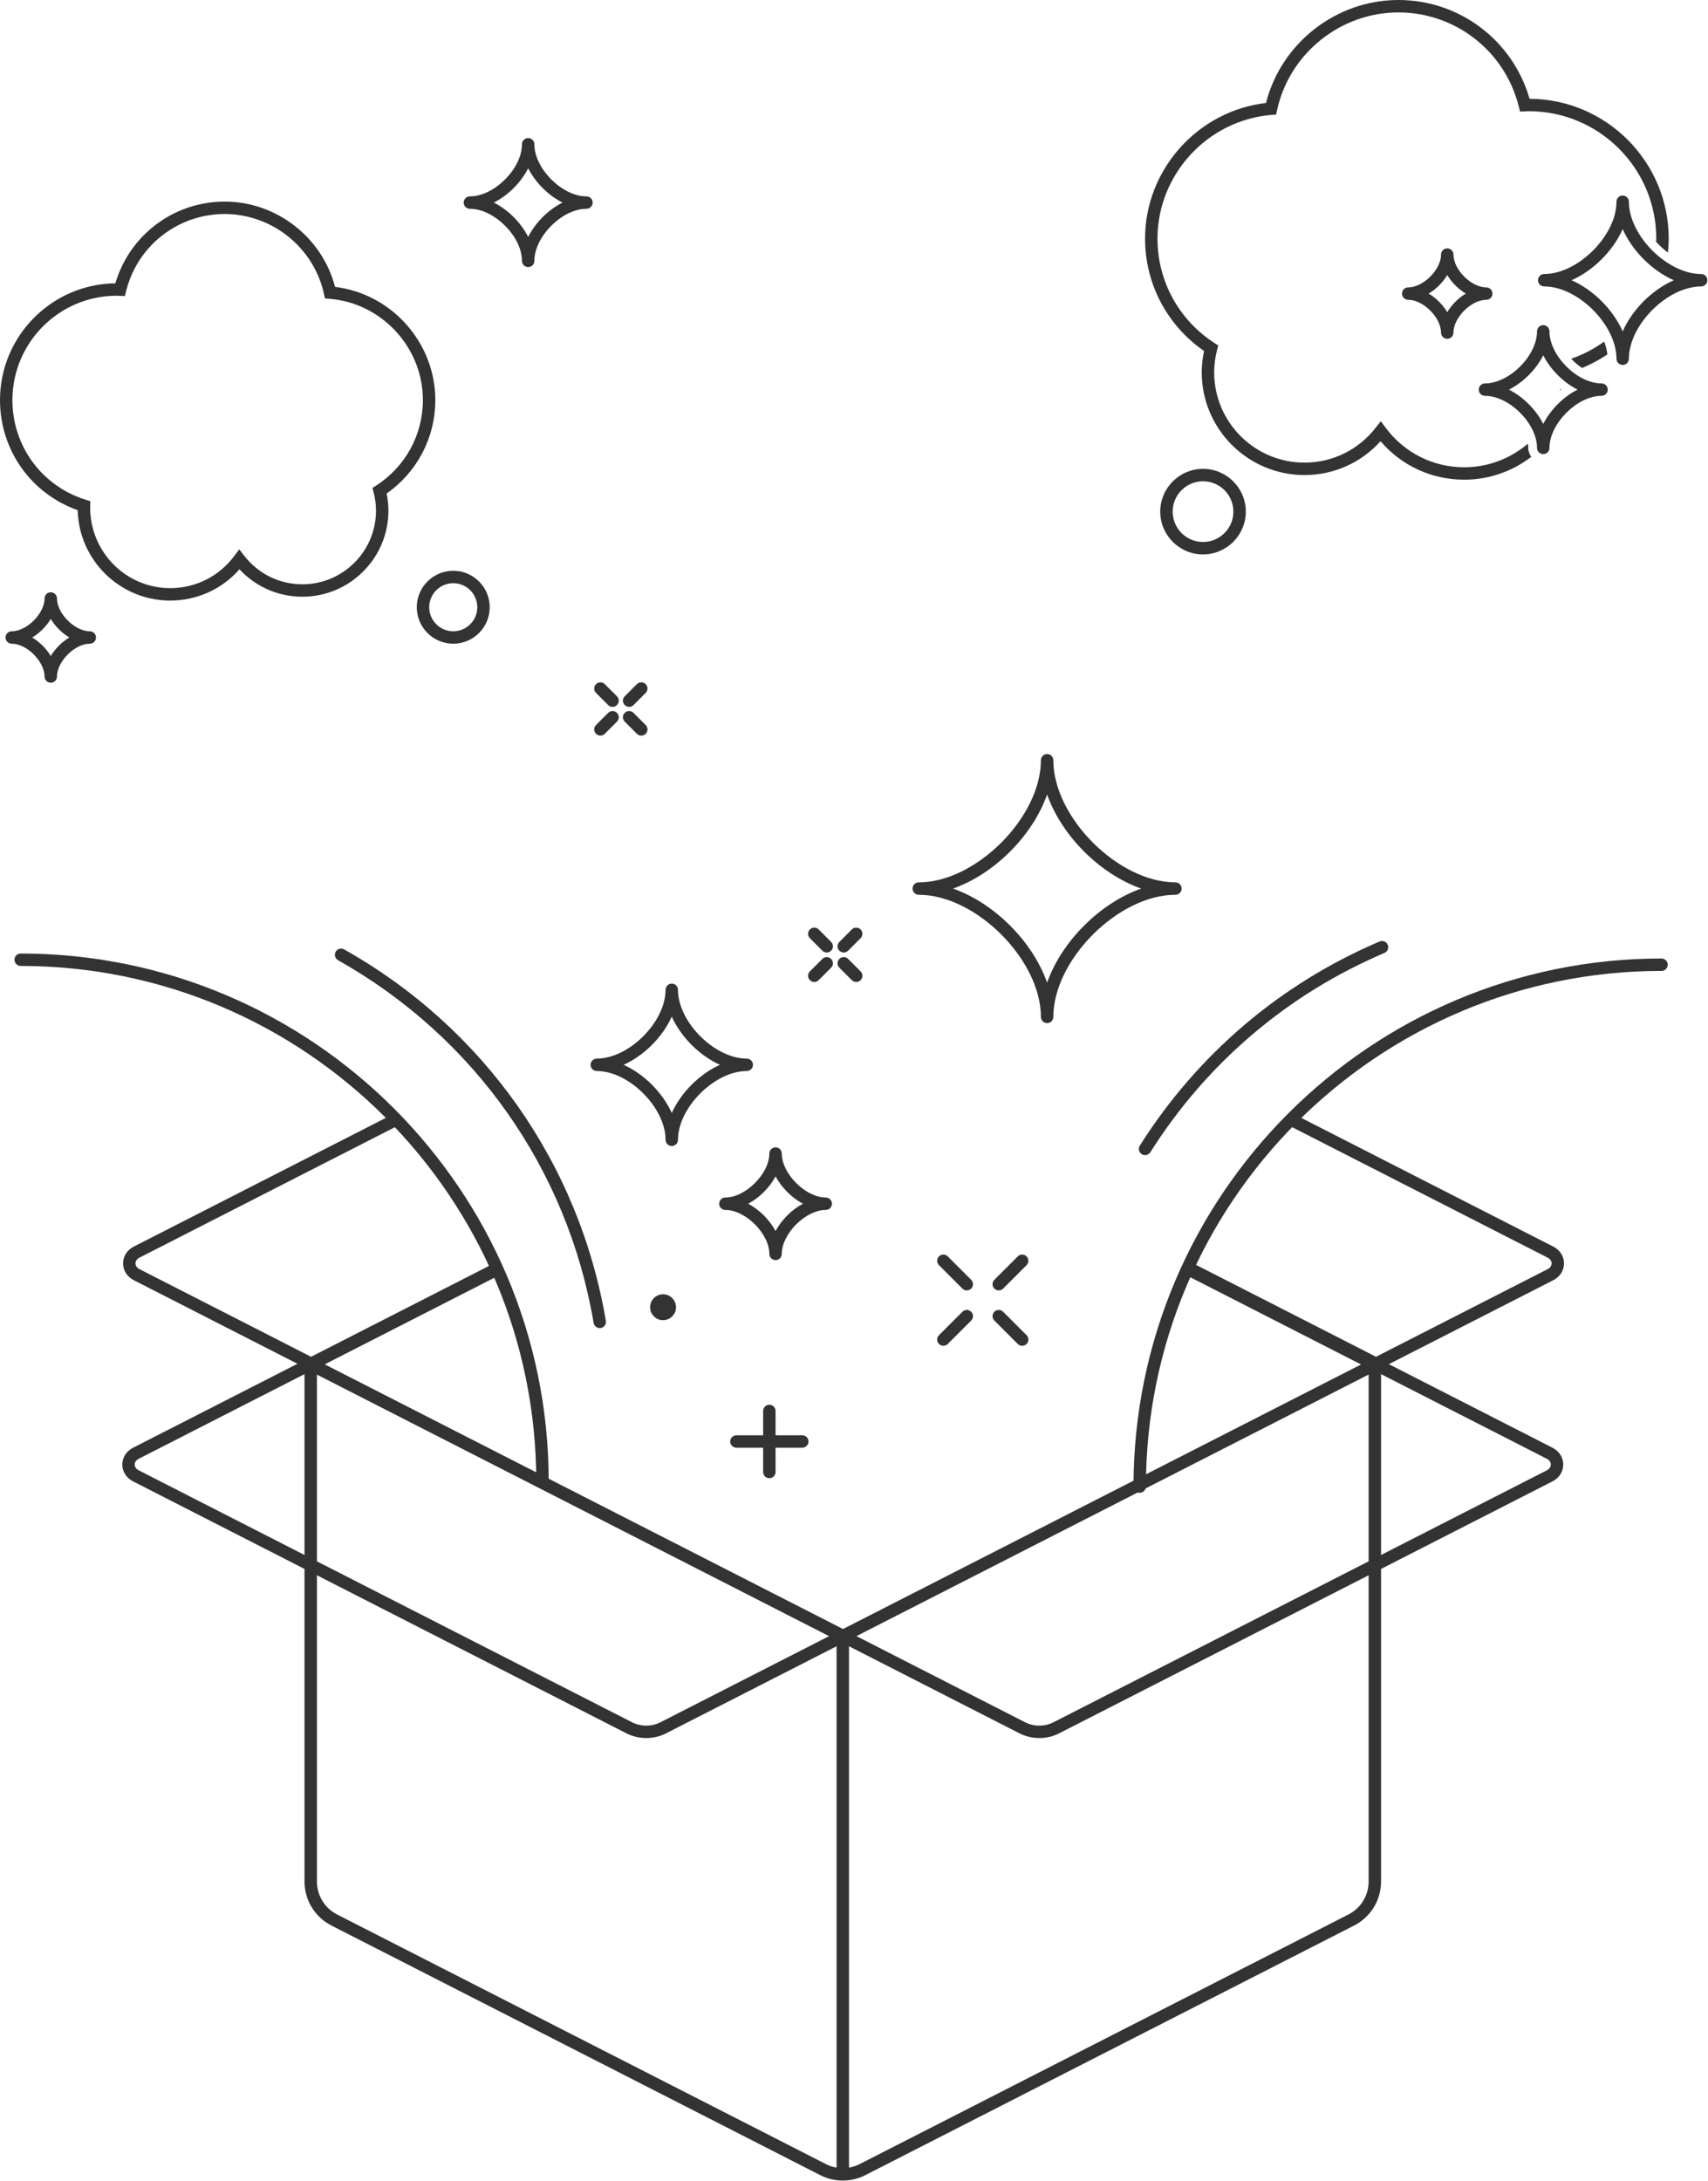<svg width="195" height="249" viewBox="0 0 195 249" fill="none" xmlns="http://www.w3.org/2000/svg">
<path d="M35.151 156.364L95.51 187.185V248.789H96.927V186.318L35.795 155.102L35.151 156.364Z" fill="#333333"/>
<path d="M73.782 198.408C73.003 198.408 72.223 198.231 71.527 197.876L15.192 169.109C14.423 168.717 13.964 167.999 13.964 167.189C13.964 166.38 14.423 165.662 15.192 165.269L35.426 154.936L35.748 155.101L97.73 186.751L96.541 187.406L76.036 197.876C75.341 198.231 74.562 198.408 73.782 198.408ZM72.172 196.614C73.164 197.12 74.4 197.12 75.392 196.614L94.661 186.775L35.426 156.528L15.836 166.531C15.547 166.678 15.382 166.919 15.382 167.189C15.382 167.46 15.547 167.7 15.836 167.847L72.172 196.614Z" fill="#333333"/>
<path d="M118.656 198.409C117.875 198.409 117.096 198.231 116.401 197.876L94.697 186.794L95.881 186.152L157.011 154.936L177.245 165.269C178.014 165.662 178.473 166.38 178.473 167.189C178.473 167.999 178.014 168.717 177.245 169.109L120.91 197.876C120.214 198.231 119.435 198.409 118.656 198.409ZM120.265 196.614L176.601 167.847C176.89 167.699 177.056 167.46 177.056 167.189C177.056 166.919 176.89 166.679 176.601 166.531L157.011 156.528L97.777 186.775L117.045 196.614C118.036 197.119 119.272 197.121 120.265 196.614Z" fill="#333333"/>
<path d="M177.333 142.306L147.869 127.261C147.52 127.609 147.186 127.972 146.844 128.329L176.688 143.568C176.978 143.716 177.144 143.955 177.144 144.226C177.144 144.496 176.978 144.736 176.688 144.884L157.099 154.886L135.994 144.11C135.793 144.537 135.595 144.967 135.403 145.4L156.776 156.313L157.099 156.478L177.333 146.146C178.102 145.753 178.561 145.035 178.561 144.226C178.561 143.416 178.102 142.699 177.333 142.306Z" fill="#333333"/>
<path d="M130.12 170.41C129.728 170.41 129.411 170.093 129.411 169.701C129.411 136.462 156.453 109.419 189.692 109.419C190.084 109.419 190.401 109.736 190.401 110.128C190.401 110.519 190.084 110.837 189.692 110.837C157.235 110.837 130.829 137.243 130.829 169.701C130.829 170.093 130.512 170.41 130.12 170.41Z" fill="#333333"/>
<path d="M130.73 131.869C130.601 131.869 130.47 131.833 130.352 131.759C130.022 131.55 129.922 131.112 130.132 130.781C136.719 120.356 146.185 112.298 157.505 107.478C157.86 107.325 158.281 107.492 158.435 107.853C158.588 108.213 158.42 108.63 158.06 108.783C147.006 113.489 137.763 121.357 131.33 131.539C131.195 131.752 130.965 131.869 130.73 131.869Z" fill="#333333"/>
<path d="M61.934 169.842C61.542 169.842 61.225 169.525 61.225 169.133C61.225 136.675 34.819 110.269 2.362 110.269C1.97 110.269 1.653 109.951 1.653 109.56C1.653 109.168 1.97 108.851 2.362 108.851C35.601 108.851 62.643 135.894 62.643 169.133C62.643 169.525 62.326 169.842 61.934 169.842Z" fill="#333333"/>
<path d="M68.471 151.611C68.132 151.611 67.832 151.366 67.774 151.02C64.8 133.469 54.164 118.377 38.594 109.614C38.253 109.423 38.132 108.99 38.325 108.649C38.515 108.308 38.945 108.184 39.289 108.38C55.235 117.352 66.125 132.808 69.17 150.784C69.236 151.17 68.976 151.536 68.59 151.6C68.55 151.607 68.51 151.611 68.471 151.611Z" fill="#333333"/>
<path d="M76.695 130.825C76.303 130.825 75.986 130.507 75.986 130.116C75.986 126.447 71.804 122.265 68.135 122.265C67.744 122.265 67.426 121.948 67.426 121.556C67.426 121.164 67.744 120.847 68.135 120.847C71.804 120.847 75.986 116.665 75.986 112.996C75.986 112.605 76.303 112.287 76.695 112.287C77.087 112.287 77.404 112.605 77.404 112.996C77.404 116.665 81.586 120.847 85.255 120.847C85.646 120.847 85.964 121.164 85.964 121.556C85.964 121.948 85.646 122.265 85.255 122.265C81.586 122.265 77.404 126.447 77.404 130.116C77.404 130.507 77.087 130.825 76.695 130.825ZM71.195 121.556C73.532 122.61 75.641 124.719 76.695 127.056C77.749 124.719 79.858 122.61 82.195 121.556C79.858 120.502 77.749 118.393 76.695 116.056C75.641 118.393 73.532 120.502 71.195 121.556Z" fill="#333333"/>
<path d="M88.545 143.851C88.153 143.851 87.836 143.534 87.836 143.142C87.836 140.844 85.114 138.122 82.816 138.122C82.424 138.122 82.107 137.805 82.107 137.413C82.107 137.021 82.424 136.704 82.816 136.704C85.114 136.704 87.836 133.983 87.836 131.684C87.836 131.293 88.153 130.976 88.545 130.976C88.937 130.976 89.254 131.293 89.254 131.684C89.254 133.983 91.975 136.704 94.274 136.704C94.665 136.704 94.983 137.021 94.983 137.413C94.983 137.805 94.665 138.122 94.274 138.122C91.975 138.122 89.254 140.844 89.254 143.142C89.254 143.534 88.937 143.851 88.545 143.851ZM85.423 137.413C86.714 138.106 87.852 139.244 88.545 140.535C89.238 139.244 90.376 138.106 91.667 137.413C90.376 136.72 89.238 135.582 88.545 134.291C87.852 135.582 86.714 136.72 85.423 137.413Z" fill="#333333"/>
<path d="M119.547 116.797C119.156 116.797 118.838 116.48 118.838 116.088C118.838 109.573 111.411 102.146 104.896 102.146C104.504 102.146 104.187 101.829 104.187 101.437C104.187 101.045 104.504 100.728 104.896 100.728C111.411 100.728 118.838 93.301 118.838 86.786C118.838 86.394 119.156 86.077 119.547 86.077C119.939 86.077 120.256 86.394 120.256 86.786C120.256 93.301 127.683 100.728 134.198 100.728C134.589 100.728 134.907 101.045 134.907 101.437C134.907 101.829 134.589 102.146 134.198 102.146C127.683 102.146 120.256 109.573 120.256 116.088C120.256 116.48 119.939 116.797 119.547 116.797ZM108.807 101.437C113.52 103.099 117.885 107.464 119.547 112.177C121.209 107.464 125.575 103.099 130.286 101.437C125.575 99.775 121.209 95.41 119.547 90.697C117.885 95.41 113.52 99.775 108.807 101.437Z" fill="#333333"/>
<path d="M60.301 30.489C59.909 30.489 59.592 30.172 59.592 29.78C59.592 27.002 56.425 23.835 53.647 23.835C53.255 23.835 52.938 23.518 52.938 23.126C52.938 22.734 53.255 22.417 53.647 22.417C56.425 22.417 59.592 19.25 59.592 16.472C59.592 16.08 59.909 15.763 60.301 15.763C60.693 15.763 61.01 16.08 61.01 16.472C61.01 19.25 64.177 22.417 66.955 22.417C67.347 22.417 67.664 22.734 67.664 23.126C67.664 23.518 67.347 23.835 66.955 23.835C64.177 23.835 61.01 27.002 61.01 29.78C61.01 30.172 60.693 30.489 60.301 30.489ZM56.382 23.126C58.015 23.951 59.476 25.412 60.301 27.045C61.126 25.412 62.587 23.951 64.22 23.126C62.587 22.301 61.126 20.84 60.301 19.207C59.476 20.84 58.015 22.301 56.382 23.126Z" fill="#333333"/>
<path d="M5.796 77.937C5.405 77.937 5.087 77.62 5.087 77.228C5.087 75.513 3.057 73.483 1.342 73.483C0.95 73.483 0.633 73.166 0.633 72.774C0.633 72.382 0.95 72.065 1.342 72.065C3.057 72.065 5.087 70.036 5.087 68.321C5.087 67.929 5.405 67.612 5.796 67.612C6.188 67.612 6.505 67.929 6.505 68.321C6.505 70.036 8.535 72.065 10.25 72.065C10.642 72.065 10.959 72.382 10.959 72.774C10.959 73.166 10.642 73.483 10.25 73.483C8.535 73.483 6.505 75.513 6.505 77.228C6.505 77.62 6.188 77.937 5.796 77.937ZM3.679 72.774C4.531 73.288 5.283 74.04 5.796 74.891C6.31 74.04 7.062 73.288 7.913 72.774C7.062 72.26 6.31 71.509 5.796 70.658C5.283 71.509 4.531 72.26 3.679 72.774Z" fill="#333333"/>
<path d="M91.598 165.264H84.076C83.684 165.264 83.367 164.947 83.367 164.555C83.367 164.163 83.684 163.846 84.076 163.846H91.598C91.99 163.846 92.307 164.163 92.307 164.555C92.307 164.947 91.99 165.264 91.598 165.264Z" fill="#333333"/>
<path d="M87.836 168.748C87.444 168.748 87.127 168.431 87.127 168.039V161.07C87.127 160.679 87.444 160.361 87.836 160.361C88.228 160.361 88.545 160.679 88.545 161.07V168.039C88.545 168.431 88.228 168.748 87.836 168.748Z" fill="#333333"/>
<path d="M94.388 108.735C94.206 108.735 94.026 108.666 93.887 108.527L92.465 107.105C92.188 106.829 92.188 106.38 92.465 106.103C92.742 105.826 93.19 105.826 93.467 106.103L94.889 107.525C95.166 107.801 95.166 108.251 94.889 108.527C94.75 108.666 94.57 108.735 94.388 108.735Z" fill="#333333"/>
<path d="M97.751 112.098C97.569 112.098 97.389 112.029 97.25 111.89L95.828 110.468C95.551 110.192 95.551 109.743 95.828 109.466C96.105 109.189 96.553 109.189 96.83 109.466L98.252 110.888C98.529 111.164 98.529 111.614 98.252 111.89C98.113 112.029 97.933 112.098 97.751 112.098Z" fill="#333333"/>
<path d="M96.329 108.735C96.147 108.735 95.967 108.666 95.828 108.527C95.551 108.251 95.551 107.801 95.828 107.525L97.25 106.103C97.527 105.826 97.975 105.826 98.252 106.103C98.529 106.38 98.529 106.829 98.252 107.105L96.83 108.527C96.691 108.666 96.511 108.735 96.329 108.735Z" fill="#333333"/>
<path d="M92.966 112.098C92.784 112.098 92.604 112.029 92.465 111.89C92.188 111.614 92.188 111.164 92.465 110.888L93.887 109.466C94.164 109.189 94.612 109.189 94.889 109.466C95.166 109.743 95.166 110.192 94.889 110.468L93.467 111.89C93.328 112.029 93.148 112.098 92.966 112.098Z" fill="#333333"/>
<path d="M69.935 80.696C69.753 80.696 69.573 80.627 69.434 80.488L68.047 79.101C67.77 78.825 67.77 78.376 68.047 78.099C68.325 77.822 68.772 77.822 69.049 78.099L70.436 79.486C70.713 79.762 70.713 80.212 70.436 80.488C70.297 80.627 70.117 80.696 69.935 80.696Z" fill="#333333"/>
<path d="M73.214 83.976C73.032 83.976 72.852 83.907 72.713 83.768L71.326 82.381C71.049 82.105 71.049 81.656 71.326 81.379C71.604 81.102 72.051 81.102 72.328 81.379L73.715 82.766C73.992 83.042 73.992 83.492 73.715 83.768C73.576 83.907 73.396 83.976 73.214 83.976Z" fill="#333333"/>
<path d="M71.827 80.696C71.645 80.696 71.465 80.627 71.326 80.488C71.049 80.212 71.049 79.762 71.326 79.486L72.713 78.099C72.99 77.822 73.437 77.822 73.715 78.099C73.992 78.376 73.992 78.825 73.715 79.101L72.328 80.488C72.189 80.627 72.009 80.696 71.827 80.696Z" fill="#333333"/>
<path d="M68.548 83.976C68.366 83.976 68.186 83.907 68.047 83.768C67.77 83.492 67.77 83.042 68.047 82.766L69.434 81.379C69.711 81.102 70.158 81.102 70.436 81.379C70.713 81.656 70.713 82.105 70.436 82.381L69.049 83.768C68.91 83.907 68.73 83.976 68.548 83.976Z" fill="#333333"/>
<path d="M110.377 147.309C110.195 147.309 110.015 147.24 109.876 147.101L107.202 144.427C106.925 144.151 106.925 143.702 107.202 143.425C107.48 143.148 107.927 143.148 108.204 143.425L110.878 146.099C111.155 146.375 111.155 146.825 110.878 147.101C110.739 147.24 110.559 147.309 110.377 147.309Z" fill="#333333"/>
<path d="M116.7 153.632C116.518 153.632 116.338 153.563 116.199 153.424L113.525 150.75C113.248 150.474 113.248 150.025 113.525 149.748C113.803 149.471 114.25 149.471 114.527 149.748L117.201 152.422C117.478 152.698 117.478 153.148 117.201 153.424C117.062 153.563 116.882 153.632 116.7 153.632Z" fill="#333333"/>
<path d="M114.026 147.309C113.844 147.309 113.664 147.24 113.525 147.101C113.248 146.825 113.248 146.375 113.525 146.099L116.199 143.425C116.476 143.148 116.923 143.148 117.201 143.425C117.478 143.702 117.478 144.151 117.201 144.427L114.527 147.101C114.388 147.24 114.208 147.309 114.026 147.309Z" fill="#333333"/>
<path d="M107.703 153.632C107.521 153.632 107.341 153.563 107.202 153.424C106.925 153.148 106.925 152.698 107.202 152.422L109.876 149.748C110.153 149.471 110.6 149.471 110.878 149.748C111.155 150.025 111.155 150.474 110.878 150.75L108.204 153.424C108.065 153.563 107.885 153.632 107.703 153.632Z" fill="#333333"/>
<path d="M76.471 149.23C76.471 149.655 76.127 149.999 75.702 149.999C75.277 149.999 74.933 149.655 74.933 149.23C74.933 148.805 75.277 148.461 75.702 148.461C76.127 148.461 76.471 148.805 76.471 149.23Z" fill="#333333"/>
<path d="M75.701 150.708C74.887 150.708 74.223 150.045 74.223 149.23C74.223 148.415 74.887 147.752 75.701 147.752C76.516 147.752 77.18 148.415 77.18 149.23C77.18 150.045 76.516 150.708 75.701 150.708ZM75.701 149.17V149.29L75.762 149.23C75.762 149.196 75.734 149.17 75.701 149.17Z" fill="#333333"/>
<path d="M137.347 63.29C134.655 63.29 132.463 61.098 132.463 58.406C132.463 55.713 134.655 53.522 137.347 53.522C140.04 53.522 142.232 55.713 142.232 58.406C142.232 61.098 140.04 63.29 137.347 63.29ZM137.347 54.94C135.436 54.94 133.881 56.495 133.881 58.406C133.881 60.317 135.436 61.872 137.347 61.872C139.259 61.872 140.814 60.317 140.814 58.406C140.814 56.495 139.259 54.94 137.347 54.94Z" fill="#333333"/>
<path d="M19.434 68.558C13.69 68.558 9.004 63.951 8.871 58.239C3.543 56.357 0 51.372 0 45.673C0 38.375 5.894 32.428 13.171 32.342C14.8 26.821 19.852 23.013 25.651 23.013C31.554 23.013 36.771 27.078 38.253 32.75C44.712 33.537 49.699 39.115 49.699 45.673C49.699 49.943 47.63 53.893 44.141 56.337C44.276 56.996 44.346 57.653 44.346 58.296C44.346 63.713 39.938 68.12 34.521 68.12C31.768 68.12 29.195 66.988 27.339 64.988C25.331 67.267 22.496 68.558 19.434 68.558ZM13.331 33.759C6.762 33.759 1.418 39.104 1.418 45.673C1.418 50.927 4.786 55.5 9.8 57.055L10.31 57.213L10.291 57.897C10.286 63.036 14.39 67.14 19.434 67.14C22.339 67.14 25.009 65.797 26.759 63.455L27.315 62.71L27.886 63.445C29.495 65.515 31.913 66.702 34.521 66.702C39.157 66.702 42.928 62.932 42.928 58.296C42.928 57.612 42.836 56.906 42.653 56.198L42.526 55.703L42.955 55.426C46.29 53.273 48.281 49.626 48.281 45.673C48.281 39.675 43.6 34.597 37.623 34.111L37.101 34.069L36.988 33.556C35.833 28.268 31.065 24.431 25.651 24.431C20.311 24.431 15.683 28.053 14.395 33.24L14.258 33.795L13.495 33.767C13.44 33.763 13.387 33.759 13.331 33.759Z" fill="#333333"/>
<path d="M51.747 73.482C49.452 73.482 47.584 71.615 47.584 69.32C47.584 67.025 49.452 65.157 51.747 65.157C54.042 65.157 55.91 67.025 55.91 69.32C55.91 71.615 54.042 73.482 51.747 73.482ZM51.747 66.575C50.233 66.575 49.002 67.806 49.002 69.32C49.002 70.834 50.233 72.064 51.747 72.064C53.261 72.064 54.492 70.834 54.492 69.32C54.492 67.806 53.261 66.575 51.747 66.575Z" fill="#333333"/>
<path d="M56.756 144.039L35.514 154.885L15.924 144.883C15.635 144.735 15.469 144.496 15.469 144.225C15.469 143.955 15.635 143.716 15.924 143.567L46.14 128.138C45.805 127.778 45.466 127.419 45.122 127.067L15.28 142.305C14.511 142.698 14.052 143.416 14.052 144.225C14.052 145.035 14.511 145.753 15.28 146.146L35.514 156.477L57.338 145.333C57.152 144.898 56.952 144.469 56.756 144.039Z" fill="#333333"/>
<path d="M96.219 248.926C95.335 248.926 94.452 248.72 93.648 248.309L37.847 219.816C35.947 218.845 34.765 216.916 34.765 214.78V155.338L56.75 144.112L57.395 145.373L36.183 156.205V214.78C36.183 216.381 37.068 217.826 38.491 218.554L94.292 247.047C95.498 247.661 96.937 247.662 98.145 247.047L153.946 218.554C155.37 217.826 156.255 216.38 156.255 214.78V156.205L135.318 145.514L135.962 144.252L157.673 155.338V214.78C157.673 216.915 156.491 218.845 154.59 219.816L98.789 248.309C97.985 248.72 97.102 248.926 96.219 248.926Z" fill="#333333"/>
<path d="M176.191 51.841C175.799 51.841 175.482 51.524 175.482 51.132C175.482 48.354 172.315 45.187 169.537 45.187C169.145 45.187 168.828 44.87 168.828 44.478C168.828 44.086 169.145 43.769 169.537 43.769C172.315 43.769 175.482 40.602 175.482 37.824C175.482 37.432 175.799 37.115 176.191 37.115C176.583 37.115 176.9 37.432 176.9 37.824C176.9 40.602 180.068 43.769 182.846 43.769C183.238 43.769 183.555 44.086 183.555 44.478C183.555 44.87 183.238 45.187 182.846 45.187C180.068 45.187 176.9 48.354 176.9 51.132C176.9 51.524 176.583 51.841 176.191 51.841ZM172.272 44.478C173.905 45.303 175.366 46.764 176.191 48.397C177.016 46.764 178.478 45.303 180.111 44.478C178.478 43.653 177.016 42.192 176.191 40.559C175.366 42.192 173.905 43.653 172.272 44.478Z" fill="#333333"/>
<path d="M165.23 38.679C164.839 38.679 164.521 38.362 164.521 37.97C164.521 36.255 162.491 34.225 160.776 34.225C160.384 34.225 160.067 33.908 160.067 33.516C160.067 33.124 160.384 32.807 160.776 32.807C162.491 32.807 164.521 30.777 164.521 29.062C164.521 28.67 164.839 28.353 165.23 28.353C165.622 28.353 165.939 28.67 165.939 29.062C165.939 30.777 167.968 32.807 169.683 32.807C170.075 32.807 170.392 33.124 170.392 33.516C170.392 33.908 170.075 34.225 169.683 34.225C167.968 34.225 165.939 36.255 165.939 37.97C165.939 38.362 165.622 38.679 165.23 38.679ZM163.113 33.516C163.965 34.03 164.717 34.782 165.23 35.633C165.744 34.782 166.495 34.03 167.346 33.516C166.495 33.002 165.744 32.25 165.23 31.399C164.717 32.25 163.965 33.002 163.113 33.516Z" fill="#333333"/>
<path d="M185.259 41.66C184.867 41.66 184.55 41.343 184.55 40.951C184.55 37.094 180.154 32.699 176.298 32.699C175.906 32.699 175.589 32.382 175.589 31.99C175.589 31.598 175.906 31.281 176.298 31.281C180.154 31.281 184.55 26.886 184.55 23.03C184.55 22.638 184.867 22.321 185.259 22.321C185.65 22.321 185.968 22.638 185.968 23.03C185.968 26.886 190.363 31.281 194.22 31.281C194.611 31.281 194.929 31.598 194.929 31.99C194.929 32.382 194.611 32.699 194.22 32.699C190.363 32.699 185.968 37.094 185.968 40.951C185.968 41.343 185.65 41.66 185.259 41.66ZM179.421 31.99C181.91 33.09 184.159 35.339 185.259 37.828C186.358 35.339 188.608 33.09 191.097 31.99C188.608 30.891 186.358 28.641 185.259 26.153C184.159 28.641 181.91 30.891 179.421 31.99Z" fill="#333333"/>
<path d="M179.382 40.957C179.757 41.358 180.179 41.717 180.626 42.007C181.652 41.584 182.618 41.063 183.514 40.458C183.46 39.973 183.335 39.482 183.141 38.995C182.013 39.816 180.749 40.476 179.382 40.957Z" fill="#333333"/>
<path d="M178.144 44.398C178.13 44.468 178.107 44.533 178.091 44.603C178.141 44.564 178.185 44.515 178.235 44.477C178.203 44.453 178.176 44.423 178.144 44.398Z" fill="#333333"/>
<path d="M174.628 11.277C172.71 4.608 166.634 0 159.652 0C152.551 0 146.275 4.914 144.537 11.757C136.754 12.654 130.731 19.358 130.731 27.244C130.731 32.388 133.239 37.145 137.467 40.068C137.291 40.888 137.201 41.705 137.201 42.503C137.201 48.969 142.463 54.23 148.93 54.23C152.272 54.23 155.39 52.835 157.615 50.369C160.019 53.171 163.453 54.759 167.168 54.759C170.049 54.759 172.7 53.78 174.827 52.15C174.613 51.865 174.482 51.514 174.482 51.132C174.482 50.973 174.465 50.811 174.438 50.647C172.479 52.324 169.942 53.341 167.168 53.341C163.608 53.341 160.338 51.697 158.195 48.828L157.64 48.083L157.068 48.818C155.094 51.356 152.128 52.813 148.93 52.813C143.244 52.813 138.619 48.188 138.619 42.503C138.619 41.664 138.732 40.798 138.956 39.93L139.083 39.434L138.654 39.158C134.58 36.526 132.149 32.074 132.149 27.244C132.149 19.919 137.867 13.714 145.168 13.119L145.691 13.077L145.803 12.564C147.214 6.105 153.038 1.419 159.652 1.419C166.175 1.419 171.829 5.842 173.402 12.178L173.54 12.734L174.328 12.704C174.4 12.699 174.472 12.695 174.545 12.695C182.568 12.695 189.095 19.22 189.095 27.244C189.095 27.367 189.083 27.488 189.08 27.611C189.493 28.059 189.944 28.473 190.426 28.831C190.478 28.307 190.513 27.779 190.513 27.244C190.513 18.466 183.395 11.322 174.628 11.277Z" fill="#333333"/>
</svg>
